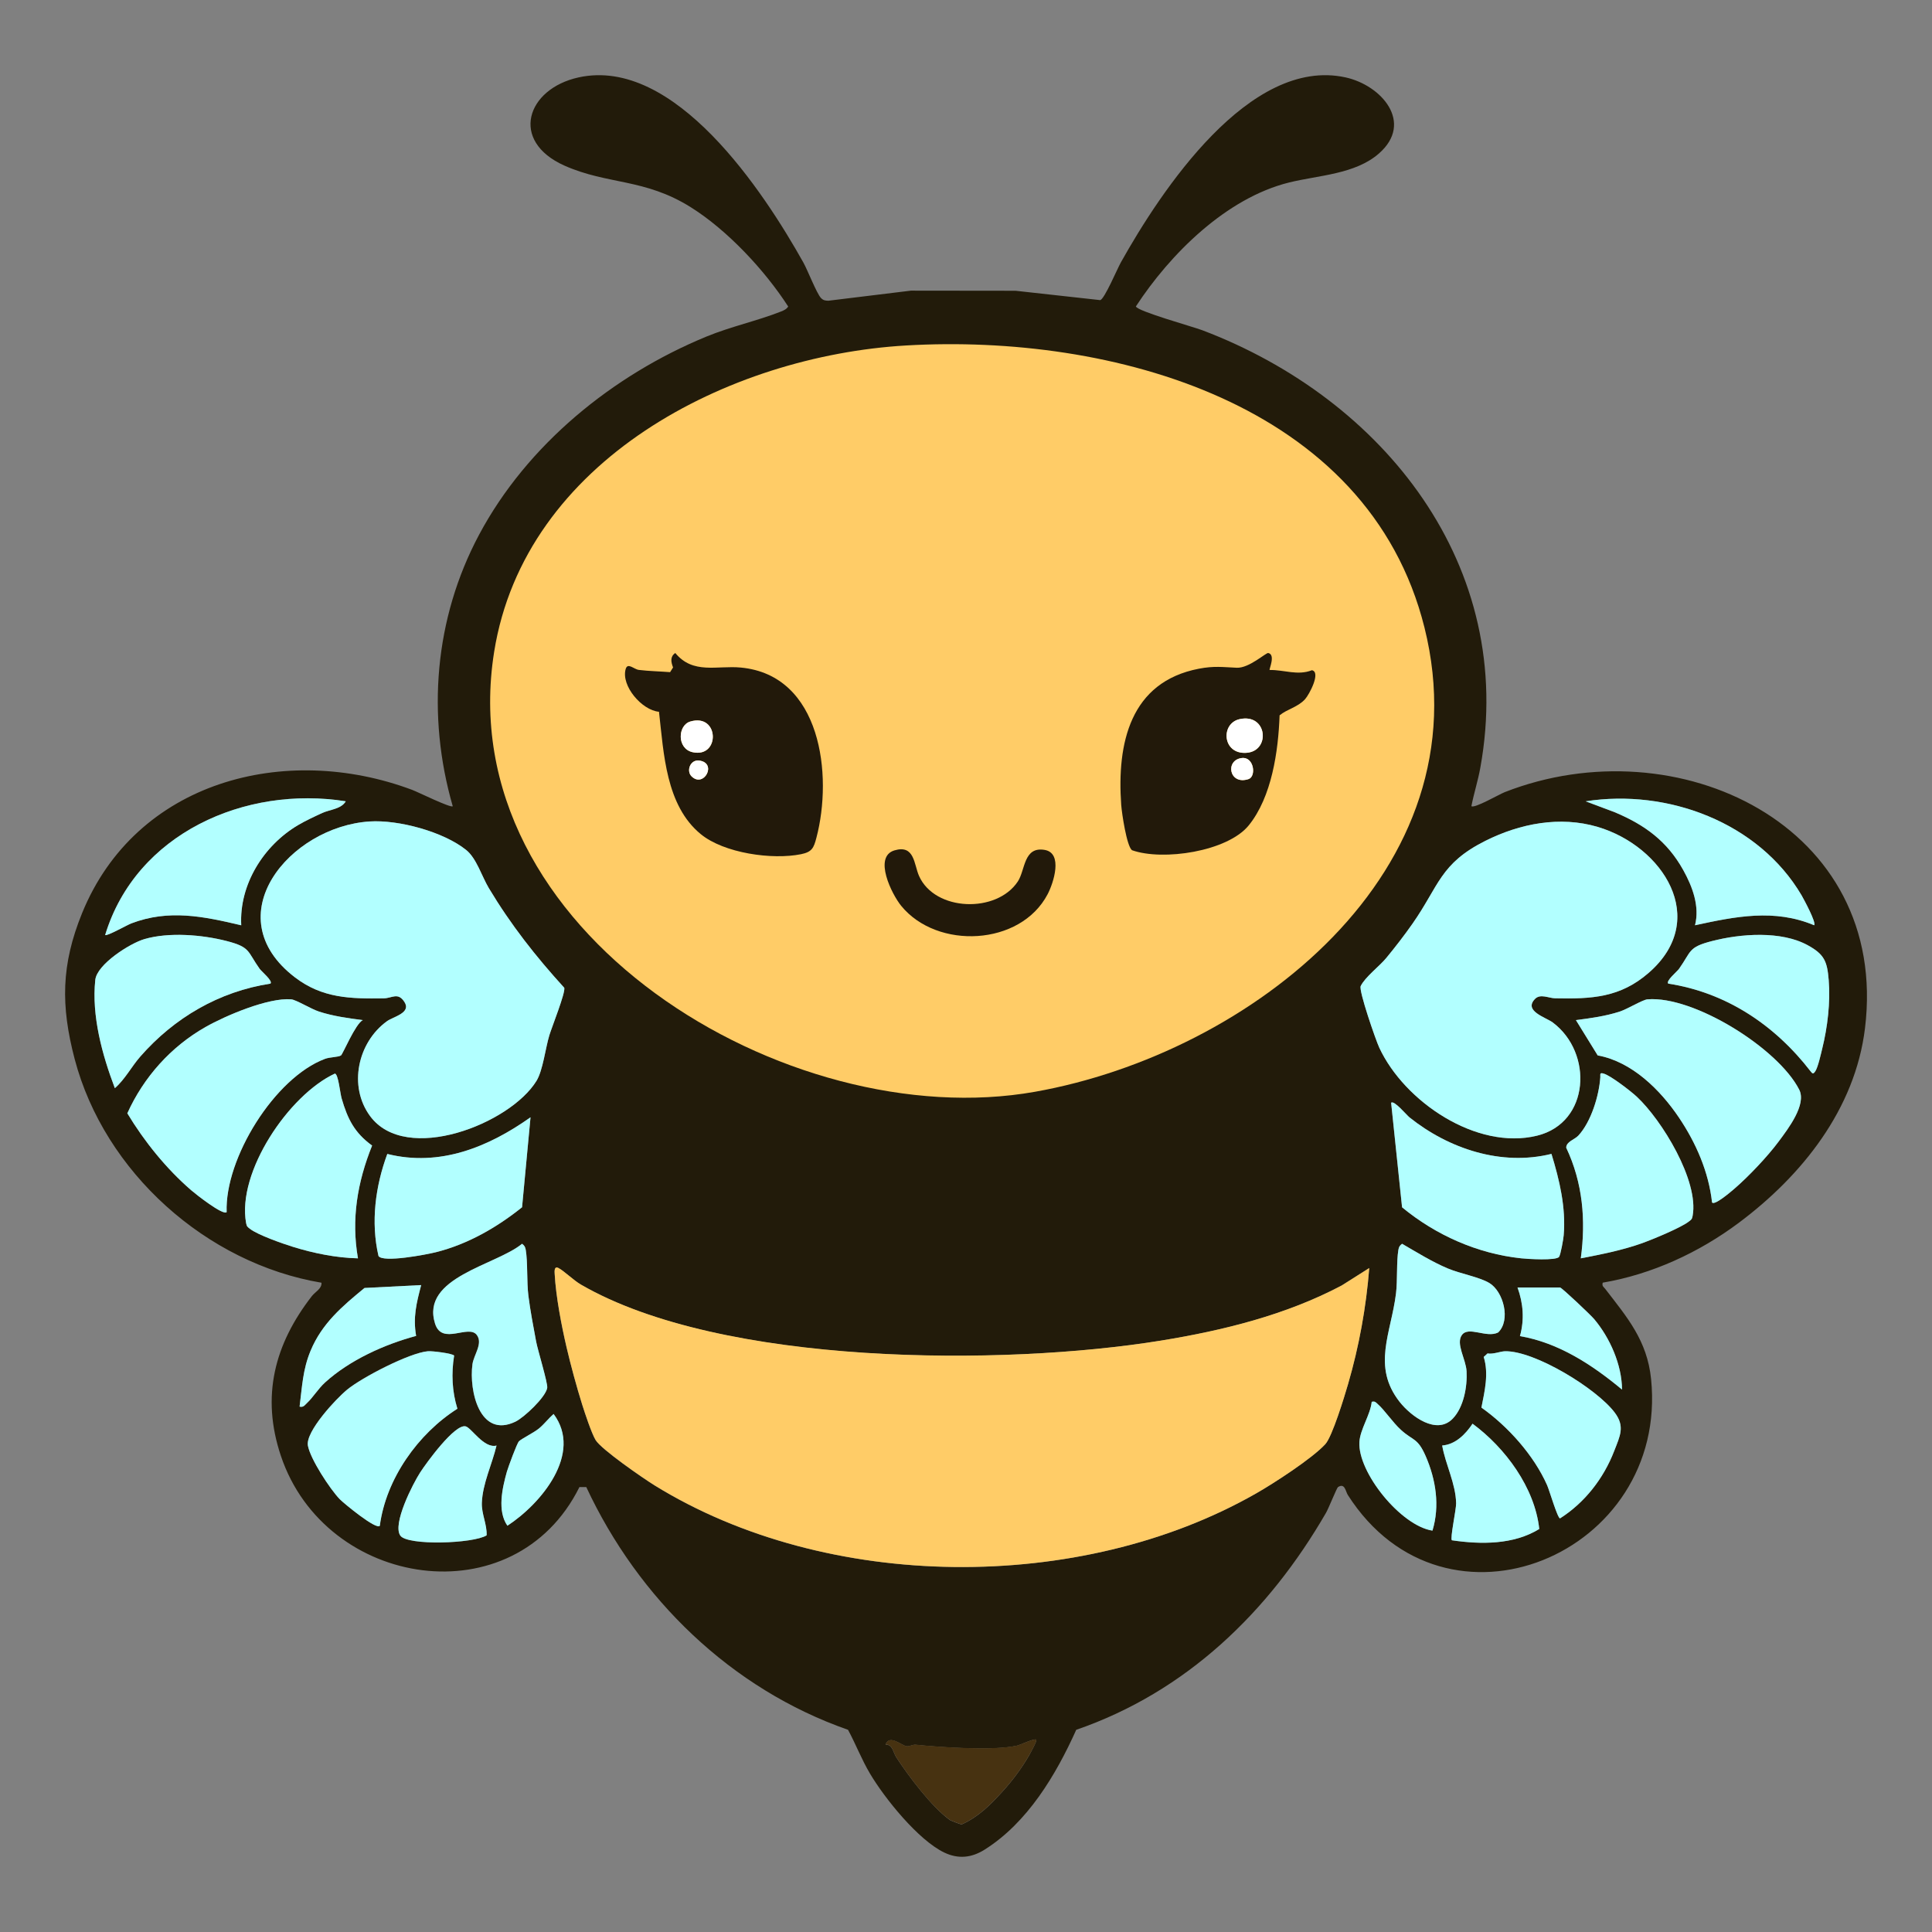 <svg version="1.1" id="Layer_1" xmlns="http://www.w3.org/2000/svg" xmlns:xlink="http://www.w3.org/1999/xlink" x="0px" y="0px"
     viewBox="0 0 32 32" style="enable-background:new 0 0 32 32;" xml:space="preserve">
<rect x="0" y="0" width="32" height="32" fill="#808080" stroke="none"/>
<g>
    <path style="fill:#221B0A;" d="M24.371,13.352c0.045,0.045,0.461-0.196,0.553-0.232
        c2.851-1.115,6.377,0.546,5.966,3.912c-0.164,1.342-1.045,2.441-2.092,3.223
        c-0.66,0.492-1.436,0.851-2.252,0.99c-0.015,0.06,0.013,0.066,0.04,0.101
        c0.363,0.471,0.696,0.855,0.761,1.494c0.296,2.903-3.404,4.459-5.023,1.921
        c-0.038-0.06-0.048-0.204-0.163-0.13c-0.02,0.013-0.155,0.352-0.198,0.426
        c-0.95,1.644-2.316,2.966-4.137,3.594c-0.337,0.749-0.807,1.538-1.518,1.985
        c-0.216,0.136-0.437,0.159-0.67,0.047c-0.43-0.207-0.985-0.896-1.229-1.308
        c-0.138-0.232-0.235-0.487-0.363-0.724c-1.937-0.677-3.474-2.174-4.335-4.02
        L9.597,24.631c-1.076,2.165-4.209,1.679-4.945-0.518
        c-0.331-0.987-0.105-1.849,0.513-2.645c0.057-0.073,0.167-0.122,0.16-0.222
        c-1.905-0.32-3.595-1.831-4.088-3.704c-0.232-0.884-0.225-1.562,0.122-2.416
        c0.89-2.188,3.362-2.831,5.466-2.044c0.099,0.037,0.641,0.305,0.674,0.272
        c-0.435-1.507-0.303-3.111,0.436-4.497c0.795-1.491,2.214-2.643,3.765-3.282
        c0.406-0.167,0.842-0.26,1.235-0.415c0.047-0.019,0.092-0.038,0.12-0.083
        c-0.387-0.6-1.007-1.265-1.614-1.645c-0.766-0.48-1.372-0.37-2.09-0.688
        C8.435,2.336,8.722,1.471,9.583,1.282c1.591-0.349,3.063,1.887,3.722,3.064
        c0.072,0.128,0.223,0.519,0.294,0.591c0.039,0.039,0.069,0.042,0.121,0.044
        l1.368-0.167l1.733,0.002l1.403,0.155c0.073-0.024,0.279-0.514,0.341-0.625
        c0.661-1.18,2.13-3.413,3.722-3.064c0.596,0.131,1.134,0.749,0.554,1.259
        c-0.394,0.347-1.005,0.361-1.491,0.482c-1.038,0.257-1.968,1.182-2.536,2.052
        c0.017,0.078,0.938,0.334,1.098,0.394c3.005,1.138,5.213,3.903,4.607,7.246
        C24.48,12.932,24.413,13.138,24.371,13.352z M15.02,5.794
        c-2.907,0.17-6.244,1.878-6.745,5.013c-0.733,4.586,4.81,7.924,8.855,7.204
        c3.515-0.626,7.37-3.611,6.375-7.599C22.585,6.724,18.365,5.599,15.02,5.794z
         M5.727,13.272c-1.665-0.266-3.474,0.532-3.986,2.214
        c0.025,0.026,0.362-0.165,0.432-0.192c0.623-0.238,1.197-0.117,1.822,0.031
        c-0.035-0.675,0.371-1.321,0.939-1.658c0.119-0.07,0.275-0.143,0.402-0.202
        C5.466,13.407,5.653,13.401,5.727,13.272z M30.048,15.325
        c0.04-0.041-0.168-0.426-0.209-0.495c-0.711-1.209-2.221-1.77-3.576-1.557
        l0.482,0.181c0.499,0.21,0.868,0.479,1.135,0.959
        c0.153,0.275,0.274,0.6,0.194,0.913C28.744,15.18,29.389,15.048,30.048,15.325z
         M6.122,13.606C4.796,13.692,3.561,15.175,4.885,16.188
        c0.455,0.348,0.921,0.355,1.468,0.348c0.142-0.002,0.236-0.106,0.344,0.057
        c0.122,0.185-0.182,0.245-0.287,0.321c-0.485,0.35-0.645,1.077-0.28,1.572
        c0.594,0.807,2.321,0.128,2.757-0.585c0.106-0.173,0.148-0.541,0.212-0.754
        c0.043-0.141,0.27-0.709,0.247-0.786c-0.476-0.523-0.886-1.045-1.25-1.652
        c-0.116-0.194-0.204-0.494-0.375-0.631C7.342,13.774,6.598,13.575,6.122,13.606z
         M25.427,16.543c0.087-0.087,0.227-0.01,0.331-0.008
        c0.604,0.012,1.077-0.01,1.553-0.424c1.018-0.888,0.231-2.096-0.848-2.415
        c-0.624-0.185-1.287-0.056-1.86,0.231c-0.752,0.377-0.765,0.74-1.206,1.371
        c-0.135,0.193-0.287,0.388-0.436,0.57c-0.111,0.136-0.351,0.315-0.423,0.465
        c-0.035,0.073,0.249,0.894,0.308,1.02c0.417,0.895,1.613,1.703,2.614,1.457
        c0.877-0.216,0.929-1.373,0.26-1.874C25.605,16.85,25.227,16.745,25.427,16.543
        z M4.479,16.292c0.047-0.042-0.145-0.199-0.178-0.245
        c-0.207-0.292-0.148-0.358-0.546-0.46c-0.407-0.105-0.957-0.151-1.362-0.032
        c-0.241,0.07-0.787,0.418-0.814,0.676c-0.063,0.596,0.114,1.242,0.324,1.793
        c0.168-0.145,0.274-0.356,0.422-0.524C2.887,16.857,3.628,16.422,4.479,16.292z
         M27.632,16.292c0.962,0.148,1.769,0.691,2.355,1.45
        c0.035,0.046,0.047,0.051,0.081,0c0.043-0.065,0.091-0.28,0.113-0.37
        c0.089-0.36,0.138-0.77,0.108-1.14c-0.025-0.309-0.072-0.426-0.349-0.577
        c-0.442-0.241-1.107-0.191-1.584-0.068c-0.398,0.103-0.339,0.169-0.546,0.46
        C27.777,16.093,27.585,16.249,27.632,16.292z M6.009,16.896
        c-0.24-0.03-0.495-0.066-0.725-0.141c-0.128-0.041-0.38-0.197-0.461-0.203
        c-0.378-0.031-1.083,0.268-1.418,0.458c-0.573,0.324-1.026,0.831-1.296,1.43
        c0.281,0.466,0.648,0.92,1.06,1.276c0.074,0.064,0.525,0.421,0.585,0.361
        c-0.034-0.889,0.794-2.227,1.629-2.539c0.082-0.031,0.22-0.027,0.265-0.057
        C5.677,17.462,5.887,16.957,6.009,16.896z M28.357,19.916
        c0.04,0.057,0.31-0.176,0.363-0.221c0.236-0.202,0.556-0.54,0.741-0.789
        c0.157-0.211,0.464-0.611,0.34-0.857c-0.345-0.683-1.745-1.559-2.513-1.497
        c-0.081,0.007-0.333,0.162-0.461,0.203c-0.23,0.075-0.486,0.111-0.725,0.141
        l0.361,0.585c0.564,0.102,1.036,0.569,1.346,1.03
        C28.091,18.93,28.301,19.41,28.357,19.916z M5.929,20.842
        c-0.114-0.649-0.009-1.264,0.235-1.867c-0.293-0.212-0.406-0.441-0.505-0.782
        c-0.025-0.086-0.056-0.407-0.112-0.41c-0.761,0.352-1.625,1.63-1.47,2.476
        c0.011,0.059,0.023,0.063,0.065,0.096c0.13,0.1,0.538,0.244,0.71,0.297
        C5.194,20.758,5.569,20.834,5.929,20.842z M26.183,20.842
        c0.343-0.066,0.687-0.134,1.017-0.251c0.174-0.062,0.639-0.255,0.771-0.357
        c0.043-0.033,0.054-0.037,0.065-0.096c0.107-0.58-0.51-1.587-0.926-1.974
        c-0.099-0.092-0.429-0.347-0.545-0.381c-0.076-0.022-0.055,0.012-0.058,0.06
        c-0.021,0.305-0.153,0.739-0.364,0.966c-0.062,0.067-0.2,0.098-0.201,0.2
        C26.216,19.59,26.269,20.21,26.183,20.842z M25.697,19.112
        c-0.83,0.206-1.702-0.084-2.353-0.606c-0.047-0.037-0.257-0.29-0.303-0.241
        l0.181,1.731c0.557,0.46,1.248,0.768,1.973,0.845
        c0.098,0.01,0.583,0.042,0.628-0.025c0.026-0.04,0.071-0.292,0.076-0.358
        C25.939,20,25.831,19.546,25.697,19.112z M6.415,19.113
        c-0.198,0.535-0.276,1.129-0.146,1.69c0.072,0.116,0.796-0.023,0.949-0.062
        c0.528-0.132,1.008-0.408,1.429-0.745l0.14-1.49
        C8.088,19.001,7.282,19.33,6.415,19.113z M8.647,20.601
        c-0.43,0.356-1.682,0.553-1.443,1.321c0.116,0.372,0.557,0.003,0.694,0.192
        c0.102,0.141-0.053,0.327-0.074,0.482C7.765,23.04,7.947,23.829,8.535,23.548
        c0.143-0.068,0.503-0.406,0.528-0.561c0.012-0.075-0.157-0.624-0.184-0.768
        c-0.045-0.242-0.097-0.516-0.128-0.758c-0.029-0.233-0.009-0.555-0.044-0.761
        C8.699,20.653,8.686,20.629,8.647,20.601z M23.223,20.601
        c-0.039,0.028-0.053,0.052-0.061,0.099c-0.034,0.198-0.013,0.507-0.04,0.725
        c-0.081,0.657-0.401,1.204,0.059,1.793c0.19,0.242,0.616,0.558,0.883,0.277
        c0.179-0.188,0.241-0.529,0.227-0.783c-0.011-0.2-0.182-0.454-0.078-0.599
        c0.111-0.155,0.407,0.054,0.601-0.043c0.213-0.204,0.087-0.681-0.147-0.82
        c-0.166-0.099-0.481-0.154-0.686-0.24C23.721,20.901,23.466,20.742,23.223,20.601
        z M22.679,21.003l-0.456,0.289c-0.922,0.489-1.965,0.746-2.993,0.913
        c-2.611,0.425-7.276,0.425-9.61-0.928c-0.12-0.07-0.28-0.228-0.371-0.274
        c-0.076-0.039-0.063,0.065-0.062,0.102c0.02,0.369,0.112,0.85,0.197,1.213
        c0.068,0.291,0.168,0.658,0.259,0.949c0.044,0.14,0.154,0.472,0.221,0.584
        c0.093,0.156,0.79,0.636,0.979,0.753c2.856,1.763,7.046,1.794,9.955,0.136
        c0.295-0.168,0.935-0.582,1.153-0.82c0.115-0.126,0.317-0.792,0.376-0.993
        C22.51,22.301,22.628,21.652,22.679,21.003z M6.976,21.285l-0.938,0.048
        c-0.368,0.302-0.705,0.587-0.893,1.04c-0.13,0.312-0.14,0.596-0.182,0.925
        c0.065,0.015,0.082-0.022,0.122-0.059c0.1-0.093,0.181-0.233,0.302-0.343
        c0.407-0.369,0.98-0.628,1.506-0.769C6.838,21.817,6.897,21.583,6.976,21.285z
         M25.84,21.325h-0.705c0.095,0.262,0.117,0.534,0.04,0.805
        c0.642,0.11,1.201,0.478,1.691,0.886c-0.003-0.411-0.199-0.856-0.462-1.168
        C26.35,21.783,25.877,21.335,25.84,21.325z M7.576,23.333
        c-0.089-0.286-0.102-0.584-0.055-0.881c-0.026-0.036-0.36-0.078-0.434-0.072
        c-0.307,0.026-1.094,0.435-1.339,0.637c-0.182,0.15-0.691,0.694-0.649,0.926
        c0.04,0.221,0.365,0.718,0.526,0.886c0.067,0.069,0.61,0.517,0.665,0.442
        C6.394,24.493,6.924,23.746,7.576,23.333z M24.927,22.381
        c-0.078,0.002-0.194,0.052-0.289,0.037l-0.063,0.058
        c0.087,0.278,0.016,0.564-0.038,0.839c0.44,0.311,0.868,0.789,1.088,1.285
        c0.04,0.089,0.173,0.547,0.214,0.55c0.41-0.261,0.722-0.662,0.897-1.116
        c0.096-0.25,0.181-0.406,0.01-0.635C26.449,23.001,25.419,22.37,24.927,22.381z
         M23.726,25.352c0.125-0.41,0.057-0.846-0.113-1.235
        c-0.134-0.307-0.208-0.249-0.411-0.435c-0.136-0.124-0.268-0.326-0.381-0.424
        c-0.035-0.031-0.045-0.052-0.101-0.039c-0.022,0.216-0.191,0.453-0.204,0.665
        C22.486,24.386,23.202,25.272,23.726,25.352z M8.596,23.872
        c-0.034,0.033-0.179,0.428-0.2,0.504c-0.076,0.272-0.162,0.65,0.009,0.894
        c0.556-0.362,1.254-1.196,0.765-1.851c-0.085,0.075-0.155,0.168-0.242,0.24
        C8.842,23.73,8.643,23.827,8.596,23.872z M24.048,25.512
        c0.483,0.07,1.022,0.074,1.447-0.187c-0.074-0.685-0.564-1.346-1.105-1.744
        c-0.116,0.174-0.283,0.345-0.503,0.361c0.056,0.317,0.225,0.629,0.231,0.957
        C24.121,25.001,24.015,25.486,24.048,25.512z M8.224,23.943
        c-0.207,0.054-0.416-0.294-0.511-0.318c-0.18-0.046-0.654,0.609-0.754,0.764
        c-0.119,0.185-0.463,0.855-0.328,1.046c0.12,0.169,1.21,0.133,1.429-0.005
        c0.007-0.183-0.087-0.355-0.079-0.539C7.993,24.571,8.152,24.248,8.224,23.943z
         M17.163,28.815c-0.027-0.027-0.262,0.086-0.318,0.099
        c-0.39,0.088-1.24,0.03-1.679-0.015c-0.051-0.005-0.103,0.032-0.15,0.025
        c-0.086-0.013-0.283-0.202-0.349-0.029c0.122,0.002,0.123,0.125,0.176,0.208
        c0.202,0.312,0.593,0.831,0.891,1.043c0.015,0.011,0.184,0.075,0.194,0.073
        c0.28-0.127,0.466-0.315,0.671-0.539c0.159-0.174,0.318-0.383,0.444-0.601
        C17.066,29.037,17.181,28.832,17.163,28.815z"/>
    <path style="fill:#FFCC67;" d="M15.009,5.722c3.384-0.197,7.654,0.941,8.585,4.673
        c1.007,4.034-2.893,7.055-6.45,7.688c-4.092,0.729-9.701-2.649-8.959-7.289
        C8.693,7.622,12.069,5.893,15.009,5.722z"/>
    <path style="fill:#FFCC67;" d="M22.679,21.003c-0.051,0.649-0.169,1.298-0.351,1.923
        c-0.058,0.201-0.261,0.867-0.376,0.993c-0.218,0.238-0.857,0.652-1.153,0.82
        c-2.909,1.658-7.099,1.627-9.955-0.136c-0.189-0.117-0.886-0.597-0.979-0.753
        c-0.067-0.112-0.177-0.444-0.221-0.584c-0.092-0.291-0.191-0.658-0.259-0.949
        c-0.085-0.364-0.177-0.844-0.197-1.213c-0.002-0.036-0.014-0.14,0.062-0.102
        c0.09,0.046,0.25,0.204,0.371,0.274c2.334,1.352,6.999,1.353,9.61,0.928
        c1.028-0.167,2.071-0.425,2.993-0.913L22.679,21.003z"/>
    <path style="fill:#B2FFFF;" d="M25.427,16.543c-0.201,0.202,0.177,0.307,0.292,0.393
        c0.67,0.502,0.617,1.658-0.26,1.874c-1.001,0.247-2.198-0.562-2.614-1.457
        c-0.059-0.126-0.343-0.947-0.308-1.02c0.072-0.15,0.312-0.33,0.423-0.465
        c0.15-0.182,0.301-0.377,0.436-0.57c0.441-0.63,0.455-0.994,1.206-1.371
        c0.573-0.287,1.235-0.416,1.86-0.231c1.078,0.319,1.865,1.528,0.848,2.415
        c-0.475,0.415-0.948,0.436-1.553,0.424C25.654,16.533,25.514,16.456,25.427,16.543z
        "/>
    <path style="fill:#B2FFFF;" d="M6.122,13.606c0.476-0.031,1.22,0.168,1.599,0.472
        c0.171,0.137,0.259,0.437,0.375,0.631c0.364,0.607,0.774,1.129,1.25,1.652
        c0.023,0.078-0.204,0.646-0.247,0.786c-0.065,0.213-0.107,0.581-0.212,0.754
        c-0.436,0.714-2.162,1.392-2.757,0.585c-0.365-0.495-0.205-1.222,0.28-1.572
        c0.105-0.076,0.409-0.137,0.287-0.321c-0.108-0.163-0.202-0.059-0.344-0.057
        c-0.547,0.007-1.013,0-1.468-0.348C3.561,15.175,4.796,13.692,6.122,13.606z"/>
    <path style="fill:#B2FFFF;" d="M6.009,16.896c-0.122,0.061-0.332,0.566-0.361,0.585
        c-0.045,0.03-0.184,0.026-0.265,0.057c-0.835,0.312-1.662,1.65-1.629,2.539
        c-0.06,0.059-0.511-0.297-0.585-0.361c-0.413-0.356-0.779-0.81-1.06-1.276
        c0.27-0.599,0.724-1.106,1.296-1.43c0.335-0.19,1.04-0.489,1.418-0.458
        c0.081,0.007,0.333,0.162,0.461,0.203C5.515,16.83,5.769,16.866,6.009,16.896z"/>
    <path style="fill:#B2FFFF;" d="M28.357,19.916c-0.056-0.506-0.266-0.986-0.548-1.405
        c-0.31-0.461-0.782-0.928-1.346-1.03l-0.361-0.585
        c0.24-0.03,0.495-0.066,0.725-0.141c0.128-0.041,0.38-0.197,0.461-0.203
        c0.767-0.062,2.167,0.814,2.513,1.497c0.124,0.246-0.183,0.646-0.34,0.857
        c-0.184,0.249-0.505,0.587-0.741,0.789C28.667,19.74,28.397,19.973,28.357,19.916
        z"/>
    <path style="fill:#B2FFFF;" d="M25.697,19.112c0.133,0.434,0.241,0.888,0.203,1.347
        c-0.005,0.066-0.05,0.317-0.076,0.358c-0.044,0.067-0.53,0.036-0.628,0.025
        c-0.725-0.077-1.416-0.385-1.973-0.845l-0.181-1.731
        c0.046-0.05,0.256,0.203,0.303,0.241C23.996,19.028,24.868,19.318,25.697,19.112
        z"/>
    <path style="fill:#B2FFFF;" d="M5.929,20.842c-0.36-0.008-0.735-0.084-1.078-0.191
        c-0.172-0.053-0.58-0.196-0.71-0.297c-0.042-0.033-0.054-0.038-0.065-0.096
        c-0.154-0.846,0.709-2.123,1.47-2.476c0.057,0.003,0.087,0.324,0.112,0.41
        c0.099,0.341,0.212,0.569,0.505,0.782C5.92,19.578,5.815,20.193,5.929,20.842z"/>
    <path style="fill:#B2FFFF;" d="M26.183,20.842c0.086-0.632,0.033-1.252-0.242-1.833
        c0.002-0.102,0.139-0.133,0.201-0.2c0.211-0.227,0.343-0.661,0.364-0.966
        c0.003-0.048-0.017-0.083,0.058-0.06c0.116,0.034,0.446,0.289,0.545,0.381
        c0.416,0.387,1.033,1.394,0.926,1.974c-0.011,0.059-0.022,0.063-0.065,0.096
        c-0.132,0.102-0.597,0.294-0.771,0.357
        C26.87,20.708,26.525,20.776,26.183,20.842z"/>
    <path style="fill:#B2FFFF;" d="M7.576,23.333c-0.652,0.414-1.182,1.16-1.285,1.939
        c-0.055,0.075-0.599-0.373-0.665-0.442c-0.161-0.167-0.487-0.665-0.526-0.886
        c-0.042-0.232,0.467-0.777,0.649-0.926c0.245-0.202,1.033-0.611,1.339-0.637
        c0.073-0.006,0.408,0.036,0.434,0.072C7.474,22.748,7.487,23.047,7.576,23.333z"/>
    <path style="fill:#B2FFFF;" d="M6.415,19.113c0.867,0.217,1.673-0.112,2.372-0.607
        L8.647,19.996c-0.421,0.337-0.901,0.613-1.429,0.745
        c-0.153,0.038-0.877,0.178-0.949,0.062C6.139,20.242,6.217,19.648,6.415,19.113z"
        />
    <path style="fill:#B2FFFF;" d="M4.479,16.292c-0.851,0.131-1.592,0.565-2.155,1.207
        c-0.147,0.168-0.254,0.379-0.422,0.524c-0.209-0.551-0.387-1.197-0.324-1.793
        c0.027-0.258,0.573-0.606,0.814-0.676c0.405-0.118,0.955-0.073,1.362,0.032
        c0.398,0.103,0.339,0.169,0.546,0.46C4.334,16.093,4.526,16.25,4.479,16.292z"/>
    <path style="fill:#B2FFFF;" d="M5.727,13.272c-0.075,0.129-0.261,0.135-0.39,0.194
        C5.21,13.524,5.054,13.597,4.935,13.668c-0.569,0.337-0.975,0.983-0.939,1.658
        c-0.626-0.148-1.199-0.269-1.822-0.031c-0.07,0.027-0.407,0.217-0.432,0.192
        C2.253,13.804,4.063,13.007,5.727,13.272z"/>
    <path style="fill:#B2FFFF;" d="M23.223,20.601c0.243,0.141,0.499,0.3,0.758,0.409
        c0.205,0.086,0.52,0.141,0.686,0.24c0.235,0.14,0.36,0.616,0.147,0.82
        c-0.194,0.098-0.49-0.112-0.601,0.043c-0.103,0.144,0.067,0.399,0.078,0.599
        c0.014,0.254-0.047,0.595-0.227,0.783c-0.267,0.281-0.693-0.035-0.883-0.277
        c-0.461-0.588-0.14-1.136-0.059-1.793c0.027-0.218,0.006-0.527,0.04-0.725
        C23.17,20.653,23.184,20.629,23.223,20.601z"/>
    <path style="fill:#B2FFFF;" d="M24.927,22.381c0.492-0.011,1.522,0.62,1.819,1.017
        c0.172,0.229,0.087,0.385-0.01,0.635c-0.175,0.454-0.487,0.855-0.897,1.116
        c-0.042-0.003-0.175-0.461-0.214-0.55c-0.22-0.496-0.648-0.974-1.088-1.285
        c0.054-0.275,0.124-0.561,0.038-0.839l0.063-0.058
        C24.733,22.434,24.849,22.383,24.927,22.381z"/>
    <path style="fill:#B2FFFF;" d="M27.632,16.292c-0.047-0.042,0.145-0.199,0.178-0.245
        c0.207-0.292,0.148-0.358,0.546-0.46c0.477-0.123,1.142-0.173,1.584,0.068
        c0.277,0.151,0.324,0.268,0.349,0.577c0.03,0.371-0.019,0.781-0.108,1.14
        c-0.022,0.09-0.07,0.305-0.113,0.37c-0.033,0.05-0.046,0.046-0.081-0
        C29.401,16.982,28.594,16.439,27.632,16.292z"/>
    <path style="fill:#B2FFFF;" d="M8.647,20.601c0.039,0.028,0.052,0.052,0.061,0.099
        c0.035,0.205,0.015,0.528,0.044,0.761c0.03,0.242,0.083,0.516,0.128,0.758
        c0.027,0.144,0.196,0.692,0.184,0.768c-0.025,0.155-0.385,0.493-0.528,0.561
        c-0.588,0.281-0.77-0.508-0.71-0.952c0.021-0.155,0.176-0.341,0.074-0.482
        c-0.137-0.189-0.578,0.18-0.694-0.192C6.965,21.154,8.217,20.957,8.647,20.601z"/>
    <path style="fill:#B2FFFF;" d="M30.048,15.325c-0.659-0.277-1.304-0.145-1.973-0
        c0.08-0.313-0.041-0.637-0.194-0.913c-0.267-0.48-0.636-0.749-1.135-0.959
        l-0.482-0.181c1.355-0.212,2.865,0.349,3.576,1.557
        C29.879,14.899,30.088,15.284,30.048,15.325z"/>
    <path style="fill:#B2FFFF;" d="M8.224,23.943c-0.072,0.306-0.231,0.628-0.243,0.948
        c-0.007,0.184,0.087,0.356,0.079,0.539c-0.22,0.138-1.31,0.174-1.429,0.005
        c-0.136-0.191,0.208-0.861,0.328-1.046c0.1-0.155,0.574-0.81,0.754-0.764
        C7.808,23.648,8.017,23.997,8.224,23.943z"/>
    <path style="fill:#B2FFFF;" d="M24.048,25.512c-0.034-0.026,0.072-0.512,0.07-0.613
        c-0.007-0.328-0.176-0.64-0.231-0.957c0.219-0.016,0.387-0.187,0.503-0.361
        c0.541,0.398,1.031,1.059,1.105,1.744C25.07,25.587,24.531,25.583,24.048,25.512z"
        />
    <path style="fill:#473211;" d="M17.163,28.815c0.018,0.018-0.097,0.222-0.12,0.262
        c-0.126,0.219-0.285,0.427-0.444,0.601c-0.205,0.224-0.391,0.412-0.671,0.539
        c-0.01,0.002-0.179-0.062-0.194-0.073c-0.299-0.211-0.69-0.73-0.891-1.043
        c-0.053-0.082-0.054-0.206-0.176-0.208c0.066-0.173,0.263,0.017,0.349,0.029
        c0.047,0.007,0.099-0.03,0.15-0.025c0.439,0.044,1.289,0.102,1.679,0.015
        C16.9,28.901,17.135,28.788,17.163,28.815z"/>
    <path style="fill:#B2FFFF;" d="M6.976,21.285c-0.078,0.298-0.137,0.532-0.084,0.842
        c-0.526,0.141-1.099,0.4-1.506,0.769c-0.12,0.109-0.201,0.25-0.302,0.343
        c-0.04,0.037-0.057,0.074-0.122,0.059c0.042-0.329,0.052-0.614,0.182-0.925
        c0.188-0.453,0.525-0.738,0.893-1.04L6.976,21.285z"/>
    <path style="fill:#B2FFFF;" d="M23.726,25.352c-0.524-0.079-1.24-0.966-1.21-1.469
        c0.013-0.212,0.182-0.45,0.204-0.665c0.057-0.013,0.066,0.008,0.101,0.039
        c0.113,0.099,0.245,0.3,0.381,0.424c0.203,0.186,0.276,0.128,0.411,0.435
        C23.783,24.506,23.851,24.942,23.726,25.352z"/>
    <path style="fill:#B2FFFF;" d="M25.84,21.325c0.037,0.01,0.51,0.458,0.564,0.523
        c0.263,0.312,0.459,0.758,0.462,1.168c-0.49-0.408-1.049-0.776-1.691-0.886
        c0.076-0.271,0.055-0.543-0.04-0.805H25.84z"/>
    <path style="fill:#B2FFFF;" d="M8.596,23.872c0.046-0.045,0.246-0.142,0.331-0.212
        c0.087-0.072,0.157-0.166,0.242-0.24c0.489,0.655-0.209,1.489-0.765,1.851
        c-0.171-0.244-0.085-0.622-0.009-0.894C8.418,24.3,8.562,23.905,8.596,23.872z"/>
    <path style="fill:#22190A;" d="M10.915,11.789c-0.283-0.024-0.631-0.43-0.552-0.707
        c0.033-0.115,0.134,0.003,0.219,0.014c0.161,0.02,0.352,0.024,0.517,0.037
        l0.049-0.078c-0.034-0.09-0.052-0.179,0.037-0.239
        c0.295,0.359,0.692,0.203,1.087,0.241c1.331,0.127,1.524,1.782,1.25,2.82
        c-0.044,0.169-0.074,0.234-0.253,0.271c-0.478,0.097-1.277-0.016-1.662-0.332
        C11.027,13.341,10.994,12.476,10.915,11.789z M11.433,11.951
        c-0.209,0.062-0.225,0.451,0.041,0.508
        C11.931,12.558,11.916,11.808,11.433,11.951z M11.455,12.859
        c0.203,0.2,0.431-0.225,0.124-0.262C11.433,12.579,11.363,12.769,11.455,12.859z
        "/>
    <path style="fill:#22190A;" d="M21.029,11.097c0.239-0.004,0.464,0.097,0.701,0.004
        c0.153,0.032-0.045,0.405-0.116,0.482c-0.119,0.13-0.291,0.16-0.42,0.265
        c-0.021,0.591-0.128,1.351-0.512,1.824c-0.352,0.432-1.421,0.592-1.933,0.41
        c-0.088-0.069-0.168-0.613-0.178-0.749c-0.074-1.024,0.149-2.038,1.286-2.257
        c0.253-0.049,0.394-0.026,0.628-0.016c0.205,0.009,0.483-0.252,0.521-0.244
        C21.132,10.842,21.017,11.086,21.029,11.097z M20.534,11.911
        c-0.321,0.069-0.291,0.587,0.112,0.558
        C21.048,12.439,20.992,11.812,20.534,11.911z M20.571,12.555
        c-0.285,0.031-0.214,0.456,0.109,0.349C20.81,12.861,20.772,12.534,20.571,12.555z"
        />
    <path style="fill:#22190A;" d="M14.815,14.085c0.335-0.1,0.322,0.232,0.407,0.423
        c0.262,0.59,1.287,0.623,1.637,0.091c0.124-0.188,0.093-0.581,0.443-0.522
        c0.309,0.052,0.148,0.547,0.05,0.734c-0.45,0.859-1.83,0.922-2.425,0.193
        C14.771,14.813,14.461,14.191,14.815,14.085z"/>
    <path style="fill:#FFFFFF;" d="M11.433,11.951c0.483-0.143,0.498,0.606,0.041,0.508
        C11.208,12.402,11.224,12.013,11.433,11.951z"/>
    <path style="fill:#FFFFFF;" d="M11.455,12.859c-0.092-0.09-0.022-0.28,0.124-0.262
        C11.886,12.635,11.658,13.059,11.455,12.859z"/>
    <path style="fill:#FFFFFF;" d="M20.534,11.911c0.458-0.099,0.515,0.529,0.112,0.558
        C20.243,12.498,20.213,11.98,20.534,11.911z"/>
    <path style="fill:#FFFFFF;" d="M20.571,12.555c0.2-0.022,0.239,0.306,0.109,0.349
        C20.357,13.011,20.286,12.586,20.571,12.555z"/>
</g>
</svg>